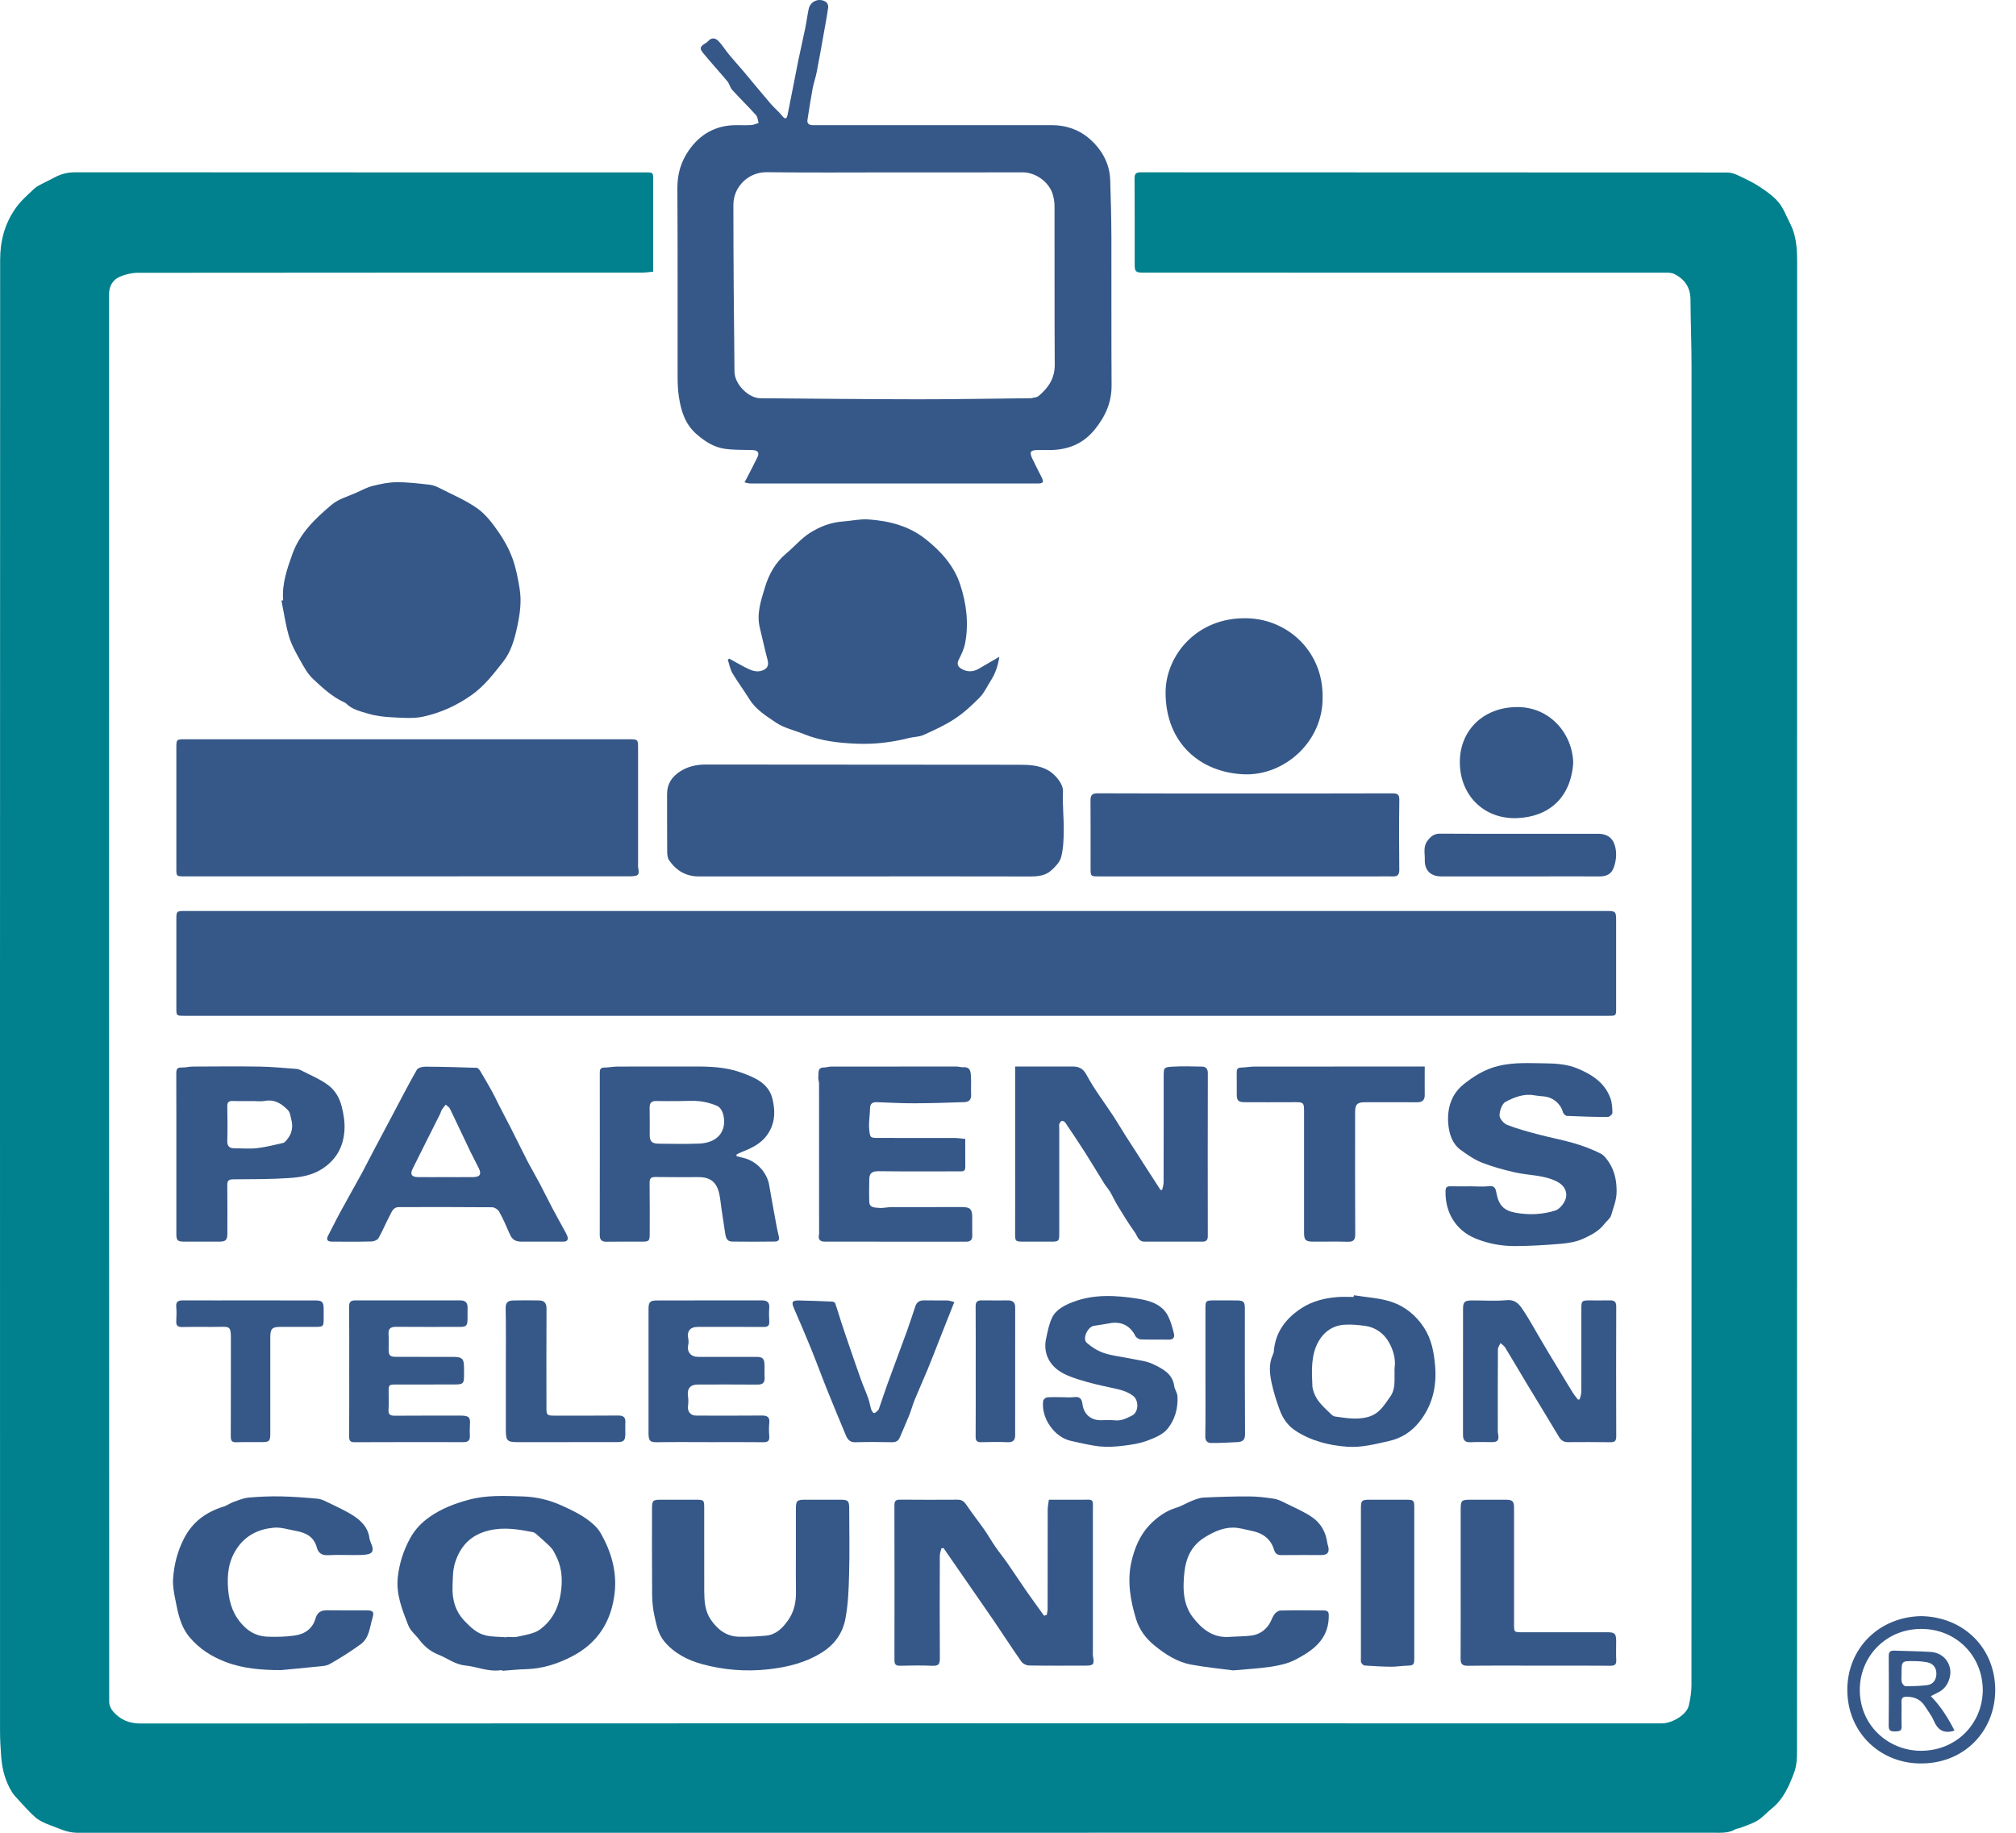 <svg width="55" height="50" viewBox="0 0 55 50" fill="none" xmlns="http://www.w3.org/2000/svg"><path fill-rule="evenodd" clip-rule="evenodd" d="M17.82 7.411C17.713 7.421 17.621 7.437 17.529 7.437C12.939 7.438 8.349 7.437 3.76 7.442C3.595 7.443 3.419 7.485 3.267 7.55C3.074 7.633 2.976 7.811 2.976 8.021C2.975 20.825 2.975 33.629 2.979 46.432C2.979 46.52 3.026 46.624 3.085 46.691C3.281 46.914 3.518 47.019 3.836 47.019C17.668 47.011 31.5 47.012 45.332 47.016C45.619 47.017 46.017 46.779 46.073 46.531C46.114 46.351 46.146 46.164 46.146 45.98C46.149 33.989 46.149 21.997 46.148 10.005C46.148 9.392 46.124 8.779 46.119 8.166C46.116 7.837 45.958 7.611 45.669 7.471C45.608 7.441 45.528 7.439 45.457 7.439C41.089 7.438 36.721 7.438 32.353 7.438C31.962 7.438 31.572 7.438 31.182 7.438C30.984 7.437 30.956 7.408 30.956 7.212C30.956 6.431 30.959 5.651 30.953 4.87C30.952 4.739 30.992 4.7 31.124 4.701C36.457 4.704 41.791 4.703 47.124 4.706C47.218 4.706 47.319 4.738 47.405 4.779C47.608 4.874 47.813 4.968 47.999 5.091C48.188 5.215 48.382 5.35 48.524 5.521C48.662 5.689 48.739 5.907 48.84 6.104C49.046 6.506 49.029 6.942 49.029 7.374C49.029 20.833 49.029 34.292 49.026 47.751C49.026 47.95 49.019 48.163 48.951 48.346C48.815 48.714 48.658 49.08 48.336 49.339C48.203 49.446 48.09 49.58 47.946 49.667C47.798 49.758 47.624 49.807 47.461 49.872C47.423 49.887 47.377 49.885 47.343 49.905C47.157 50.015 46.953 49.999 46.75 49.999C31.868 49.999 16.986 49.998 2.104 50C1.832 50 1.599 49.876 1.355 49.787C1.217 49.737 1.073 49.672 0.964 49.578C0.78 49.416 0.621 49.226 0.452 49.046C0.408 48.999 0.365 48.95 0.331 48.896C0.146 48.6 0.059 48.273 0.033 47.93C0.015 47.697 0.001 47.463 0.001 47.23C-0 33.849 -0.001 20.469 0.004 7.089C0.004 6.594 0.117 6.127 0.416 5.694C0.567 5.476 0.754 5.319 0.936 5.146C1.005 5.081 1.098 5.041 1.184 4.995C1.287 4.94 1.394 4.894 1.497 4.837C1.674 4.74 1.857 4.7 2.063 4.7C7.243 4.704 12.424 4.703 17.604 4.703C17.82 4.703 17.82 4.703 17.82 4.918C17.82 5.74 17.82 6.562 17.82 7.411Z" fill="#00818D"/><path fill-rule="evenodd" clip-rule="evenodd" d="M24.371 4.703C23.222 4.703 22.072 4.713 20.922 4.698C20.415 4.691 20.008 5.096 20.008 5.588C20.008 7.105 20.022 8.621 20.038 10.138C20.041 10.484 20.422 10.862 20.741 10.864C22.168 10.874 23.595 10.892 25.022 10.893C26.043 10.894 27.064 10.874 28.085 10.864C28.101 10.864 28.118 10.867 28.132 10.863C28.201 10.845 28.285 10.844 28.335 10.803C28.599 10.582 28.778 10.323 28.775 9.952C28.766 8.507 28.773 7.061 28.769 5.616C28.769 5.509 28.75 5.4 28.719 5.298C28.627 4.984 28.272 4.701 27.899 4.702C26.723 4.705 25.547 4.703 24.371 4.703ZM20.312 13.161C20.44 12.914 20.555 12.699 20.661 12.48C20.726 12.347 20.676 12.283 20.524 12.278C20.268 12.269 20.008 12.28 19.757 12.241C19.473 12.197 19.237 12.046 19.015 11.855C18.688 11.576 18.579 11.208 18.52 10.816C18.489 10.617 18.486 10.413 18.486 10.21C18.483 8.518 18.491 6.826 18.48 5.134C18.478 4.749 18.578 4.409 18.794 4.099C19.102 3.658 19.524 3.42 20.07 3.414C20.213 3.413 20.356 3.42 20.498 3.411C20.565 3.407 20.63 3.374 20.697 3.354C20.674 3.282 20.672 3.193 20.626 3.142C20.415 2.907 20.188 2.686 19.976 2.453C19.918 2.389 19.902 2.288 19.846 2.221C19.628 1.96 19.397 1.708 19.181 1.445C19.078 1.32 19.099 1.27 19.242 1.182C19.269 1.166 19.296 1.149 19.316 1.126C19.41 1.014 19.519 1.035 19.601 1.12C19.708 1.23 19.788 1.366 19.886 1.484C20.019 1.646 20.162 1.801 20.297 1.961C20.538 2.248 20.775 2.538 21.019 2.823C21.123 2.944 21.249 3.047 21.348 3.171C21.44 3.287 21.472 3.2 21.486 3.135C21.587 2.644 21.678 2.151 21.777 1.659C21.837 1.363 21.907 1.069 21.967 0.774C22.003 0.598 22.025 0.42 22.062 0.245C22.108 0.029 22.351 -0.07 22.537 0.055C22.573 0.08 22.602 0.152 22.595 0.197C22.56 0.446 22.514 0.693 22.469 0.94C22.408 1.283 22.348 1.626 22.281 1.968C22.252 2.118 22.198 2.264 22.17 2.414C22.118 2.696 22.075 2.98 22.03 3.263C22.012 3.372 22.072 3.413 22.172 3.414C22.215 3.414 22.257 3.414 22.299 3.414C24.43 3.414 26.561 3.414 28.692 3.414C29.076 3.414 29.429 3.531 29.715 3.778C30.057 4.075 30.275 4.454 30.289 4.92C30.306 5.441 30.319 5.963 30.321 6.485C30.325 7.826 30.317 9.167 30.326 10.508C30.329 10.976 30.159 11.358 29.867 11.717C29.531 12.131 29.099 12.284 28.586 12.278C28.491 12.278 28.396 12.278 28.301 12.278C28.114 12.28 28.079 12.331 28.159 12.502C28.237 12.672 28.326 12.838 28.41 13.006C28.486 13.154 28.466 13.19 28.302 13.19C25.69 13.19 23.079 13.19 20.468 13.189C20.42 13.189 20.372 13.172 20.312 13.161Z" fill="#365888"/><path fill-rule="evenodd" clip-rule="evenodd" d="M24.453 27.712C17.981 27.712 11.508 27.712 5.036 27.712C4.811 27.712 4.811 27.712 4.811 27.492C4.811 26.685 4.811 25.878 4.811 25.071C4.811 24.862 4.822 24.852 5.038 24.852C17.972 24.852 30.906 24.852 43.84 24.852C44.072 24.852 44.091 24.871 44.091 25.099C44.091 25.901 44.091 26.702 44.091 27.504C44.091 27.712 44.091 27.712 43.885 27.712C37.408 27.712 30.93 27.712 24.453 27.712Z" fill="#365888"/><path fill-rule="evenodd" clip-rule="evenodd" d="M11.093 20.168C13.118 20.168 15.143 20.168 17.169 20.168C17.402 20.168 17.408 20.175 17.408 20.408C17.408 21.46 17.408 22.513 17.408 23.566C17.408 23.598 17.403 23.63 17.409 23.66C17.449 23.872 17.43 23.907 17.157 23.907C13.116 23.909 9.076 23.908 5.036 23.908C4.811 23.908 4.811 23.908 4.811 23.682C4.811 22.593 4.811 21.503 4.811 20.413C4.811 20.168 4.811 20.168 5.048 20.168C7.063 20.168 9.078 20.168 11.093 20.168Z" fill="#365888"/><path fill-rule="evenodd" clip-rule="evenodd" d="M7.725 16.375C7.688 15.931 7.831 15.522 7.977 15.115C8.181 14.544 8.607 14.14 9.053 13.766C9.238 13.61 9.498 13.542 9.727 13.438C9.871 13.373 10.014 13.295 10.166 13.257C10.38 13.204 10.602 13.156 10.82 13.155C11.124 13.153 11.429 13.191 11.732 13.225C11.826 13.235 11.921 13.278 12.007 13.322C12.351 13.499 12.715 13.65 13.027 13.873C13.258 14.037 13.44 14.284 13.605 14.52C13.76 14.741 13.891 14.988 13.984 15.241C14.08 15.502 14.13 15.783 14.176 16.058C14.234 16.402 14.186 16.746 14.114 17.083C14.042 17.429 13.941 17.782 13.726 18.054C13.47 18.377 13.22 18.71 12.868 18.96C12.46 19.249 12.02 19.447 11.543 19.551C11.274 19.609 10.984 19.583 10.705 19.569C10.484 19.559 10.257 19.533 10.047 19.47C9.835 19.406 9.604 19.359 9.438 19.187C9.425 19.173 9.403 19.166 9.384 19.157C9.061 19.008 8.808 18.77 8.55 18.532C8.398 18.391 8.305 18.219 8.209 18.049C8.086 17.831 7.958 17.608 7.887 17.371C7.791 17.05 7.746 16.714 7.678 16.384C7.694 16.381 7.71 16.378 7.725 16.375Z" fill="#365888"/><path fill-rule="evenodd" clip-rule="evenodd" d="M23.623 23.909C22.104 23.909 20.585 23.908 19.066 23.91C18.71 23.91 18.445 23.748 18.252 23.466C18.21 23.404 18.203 23.309 18.202 23.229C18.198 22.706 18.2 22.182 18.199 21.658C18.199 21.388 18.329 21.192 18.55 21.048C18.765 20.91 18.997 20.856 19.256 20.857C22.099 20.862 24.942 20.858 27.785 20.863C28.061 20.864 28.346 20.87 28.6 21.017C28.764 21.111 29.011 21.367 29 21.598C28.984 21.951 29.025 22.306 29.021 22.66C29.019 22.902 29.01 23.151 28.95 23.383C28.916 23.519 28.791 23.645 28.68 23.746C28.521 23.89 28.315 23.912 28.101 23.911C26.608 23.907 25.116 23.909 23.623 23.909Z" fill="#365888"/><path fill-rule="evenodd" clip-rule="evenodd" d="M27.264 17.917C27.225 18.174 27.151 18.38 27.03 18.569C26.93 18.724 26.854 18.899 26.727 19.028C26.52 19.24 26.296 19.445 26.05 19.608C25.783 19.785 25.486 19.92 25.192 20.052C25.069 20.107 24.92 20.101 24.785 20.136C24.319 20.256 23.843 20.309 23.364 20.289C22.878 20.269 22.394 20.214 21.937 20.029C21.677 19.923 21.388 19.863 21.164 19.709C20.905 19.532 20.623 19.362 20.448 19.079C20.298 18.838 20.127 18.609 19.982 18.365C19.918 18.255 19.896 18.12 19.855 17.996C19.868 17.987 19.882 17.977 19.895 17.968C20.036 18.045 20.176 18.126 20.318 18.2C20.475 18.28 20.635 18.362 20.818 18.284C20.95 18.228 20.976 18.134 20.939 17.996C20.862 17.711 20.803 17.421 20.731 17.134C20.633 16.744 20.763 16.375 20.871 16.017C20.976 15.668 21.156 15.342 21.452 15.097C21.67 14.916 21.856 14.691 22.092 14.54C22.362 14.368 22.667 14.249 22.999 14.226C23.229 14.21 23.459 14.155 23.686 14.17C24.253 14.209 24.793 14.344 25.251 14.707C25.671 15.039 26.025 15.431 26.194 15.942C26.366 16.465 26.436 17.011 26.328 17.56C26.297 17.713 26.225 17.861 26.154 18.002C26.096 18.118 26.138 18.191 26.229 18.245C26.388 18.339 26.551 18.335 26.711 18.239C26.883 18.138 27.055 18.039 27.264 17.917Z" fill="#365888"/><path fill-rule="evenodd" clip-rule="evenodd" d="M33.965 21.646C35.305 21.646 36.645 21.648 37.984 21.643C38.126 21.642 38.178 21.673 38.176 21.825C38.167 22.459 38.168 23.093 38.175 23.726C38.178 23.878 38.115 23.916 37.982 23.91C37.877 23.905 37.771 23.909 37.665 23.909C35.107 23.909 32.549 23.909 29.991 23.909C29.753 23.909 29.753 23.909 29.753 23.679C29.753 23.067 29.755 22.454 29.751 21.841C29.75 21.699 29.788 21.642 29.946 21.642C31.286 21.648 32.626 21.646 33.965 21.646Z" fill="#365888"/><path fill-rule="evenodd" clip-rule="evenodd" d="M27.695 29.095C28.229 29.095 28.738 29.095 29.247 29.095C29.426 29.095 29.543 29.136 29.646 29.329C29.858 29.724 30.135 30.084 30.383 30.461C30.491 30.626 30.589 30.797 30.695 30.963C30.787 31.11 30.884 31.254 30.978 31.401C31.054 31.519 31.128 31.638 31.204 31.756C31.356 31.992 31.508 32.227 31.66 32.462C31.675 32.462 31.691 32.462 31.706 32.461C31.719 32.393 31.745 32.324 31.745 32.255C31.748 31.297 31.747 30.338 31.747 29.379C31.747 29.126 31.746 29.113 31.996 29.099C32.258 29.084 32.523 29.092 32.787 29.098C32.893 29.099 32.952 29.15 32.952 29.274C32.948 30.757 32.949 32.239 32.951 33.721C32.952 33.83 32.908 33.873 32.807 33.873C32.28 33.873 31.752 33.872 31.224 33.873C31.055 33.874 31.03 33.717 30.962 33.622C30.792 33.387 30.642 33.138 30.49 32.89C30.416 32.769 30.358 32.636 30.285 32.513C30.241 32.438 30.18 32.373 30.133 32.3C29.958 32.02 29.789 31.735 29.612 31.456C29.434 31.177 29.249 30.902 29.064 30.627C29.046 30.6 28.996 30.572 28.97 30.579C28.941 30.587 28.913 30.629 28.901 30.663C28.889 30.695 28.898 30.735 28.898 30.772C28.898 31.736 28.898 32.7 28.898 33.664C28.898 33.855 28.88 33.872 28.692 33.873C28.444 33.873 28.196 33.873 27.948 33.873C27.69 33.873 27.693 33.869 27.694 33.619C27.697 33.001 27.695 32.383 27.695 31.765C27.695 31.026 27.695 30.287 27.695 29.549C27.695 29.413 27.695 29.278 27.695 29.095Z" fill="#365888"/><path fill-rule="evenodd" clip-rule="evenodd" d="M28.559 44.054C28.567 43.996 28.581 43.939 28.581 43.881C28.582 42.981 28.581 42.08 28.583 41.179C28.583 41.094 28.604 41.008 28.615 40.914C28.988 40.914 29.346 40.916 29.704 40.913C29.799 40.913 29.818 40.962 29.817 41.042C29.814 41.221 29.816 41.398 29.816 41.577C29.816 42.734 29.816 43.892 29.816 45.049C29.816 45.096 29.811 45.144 29.82 45.19C29.86 45.403 29.831 45.44 29.622 45.44C29.105 45.441 28.588 45.444 28.072 45.436C28.001 45.435 27.905 45.388 27.866 45.331C27.609 44.966 27.368 44.59 27.116 44.221C26.794 43.751 26.467 43.283 26.143 42.814C26.009 42.62 25.876 42.426 25.742 42.233C25.722 42.235 25.703 42.237 25.683 42.24C25.668 42.307 25.64 42.375 25.64 42.443C25.637 43.375 25.634 44.307 25.641 45.239C25.642 45.395 25.605 45.452 25.44 45.444C25.146 45.431 24.85 45.436 24.555 45.443C24.435 45.445 24.401 45.403 24.402 45.288C24.404 43.879 24.405 42.47 24.401 41.061C24.401 40.94 24.447 40.911 24.56 40.912C25.082 40.917 25.604 40.916 26.126 40.913C26.238 40.913 26.302 40.96 26.364 41.052C26.518 41.282 26.691 41.5 26.851 41.727C26.958 41.881 27.051 42.045 27.158 42.2C27.259 42.346 27.372 42.484 27.474 42.63C27.652 42.886 27.823 43.147 28.001 43.404C28.159 43.631 28.323 43.854 28.484 44.079C28.509 44.071 28.534 44.062 28.559 44.054Z" fill="#365888"/><path fill-rule="evenodd" clip-rule="evenodd" d="M18.556 30.038C18.34 30.038 18.124 30.043 17.908 30.037C17.771 30.033 17.721 30.091 17.723 30.224C17.729 30.47 17.724 30.716 17.725 30.962C17.725 31.139 17.787 31.2 17.971 31.201C18.345 31.202 18.72 31.215 19.093 31.197C19.347 31.184 19.643 31.082 19.734 30.767C19.793 30.56 19.734 30.246 19.564 30.17C19.417 30.105 19.253 30.062 19.093 30.043C18.917 30.022 18.735 30.038 18.556 30.038ZM20.095 31.542C20.174 31.562 20.253 31.579 20.331 31.602C20.679 31.705 20.933 32.018 20.985 32.331C21.029 32.592 21.077 32.853 21.125 33.114C21.163 33.321 21.197 33.528 21.248 33.73C21.275 33.838 21.218 33.869 21.144 33.87C20.754 33.876 20.363 33.876 19.973 33.871C19.825 33.869 19.799 33.754 19.782 33.636C19.752 33.422 19.718 33.209 19.686 32.996C19.665 32.854 19.653 32.71 19.623 32.571C19.554 32.25 19.38 32.113 19.058 32.113C18.667 32.113 18.277 32.117 17.887 32.11C17.764 32.108 17.721 32.143 17.722 32.27C17.729 32.736 17.725 33.203 17.725 33.669C17.724 33.856 17.706 33.873 17.513 33.873C17.192 33.873 16.87 33.87 16.548 33.875C16.412 33.877 16.362 33.823 16.362 33.689C16.365 32.217 16.364 30.745 16.363 29.273C16.363 29.183 16.375 29.124 16.489 29.124C16.608 29.124 16.727 29.097 16.846 29.097C17.542 29.094 18.238 29.096 18.935 29.095C19.367 29.094 19.801 29.109 20.211 29.257C20.588 29.393 20.98 29.55 21.078 29.995C21.14 30.271 21.156 30.55 21.007 30.836C20.837 31.162 20.562 31.299 20.253 31.421C20.199 31.442 20.147 31.47 20.094 31.495C20.094 31.511 20.095 31.527 20.095 31.542Z" fill="#365888"/><path fill-rule="evenodd" clip-rule="evenodd" d="M13.821 44.667C13.821 44.663 13.822 44.659 13.822 44.655C13.922 44.655 14.027 44.674 14.121 44.651C14.328 44.601 14.563 44.574 14.726 44.457C15.128 44.168 15.289 43.736 15.321 43.251C15.339 42.967 15.299 42.698 15.168 42.444C15.13 42.368 15.093 42.285 15.035 42.224C14.929 42.111 14.809 42.009 14.692 41.906C14.645 41.864 14.594 41.809 14.537 41.798C14.141 41.721 13.752 41.654 13.338 41.753C12.837 41.873 12.555 42.185 12.413 42.638C12.35 42.84 12.354 43.066 12.346 43.282C12.334 43.635 12.417 43.951 12.675 44.223C12.845 44.402 13.018 44.565 13.26 44.618C13.442 44.658 13.633 44.652 13.821 44.667ZM13.704 45.566C13.683 45.566 13.661 45.564 13.64 45.567C13.313 45.611 13.012 45.467 12.697 45.437C12.415 45.41 12.207 45.238 11.964 45.142C11.766 45.065 11.58 44.925 11.438 44.732C11.34 44.599 11.202 44.501 11.136 44.335C10.969 43.906 10.797 43.483 10.855 43.007C10.898 42.642 11.006 42.305 11.182 41.978C11.319 41.725 11.5 41.536 11.731 41.376C12.051 41.153 12.409 41.018 12.78 40.917C13.266 40.783 13.767 40.809 14.263 40.824C14.625 40.836 14.971 40.914 15.312 41.067C15.639 41.214 15.953 41.364 16.214 41.609C16.284 41.675 16.348 41.754 16.395 41.838C16.675 42.333 16.83 42.866 16.771 43.434C16.691 44.203 16.328 44.809 15.623 45.179C15.225 45.388 14.804 45.526 14.346 45.537C14.132 45.542 13.919 45.566 13.705 45.581C13.705 45.576 13.704 45.571 13.704 45.566Z" fill="#365888"/><path fill-rule="evenodd" clip-rule="evenodd" d="M40.13 32.364C40.294 32.364 40.459 32.381 40.62 32.36C40.795 32.337 40.807 32.454 40.828 32.56C40.891 32.884 41.031 33.029 41.355 33.086C41.719 33.151 42.079 33.135 42.433 33.024C42.566 32.982 42.721 32.777 42.73 32.627C42.741 32.452 42.64 32.319 42.481 32.237C42.117 32.049 41.711 32.071 41.328 31.983C41.023 31.914 40.718 31.831 40.428 31.717C40.223 31.636 40.035 31.504 39.855 31.375C39.621 31.208 39.538 30.935 39.513 30.68C39.471 30.264 39.586 29.857 39.924 29.586C40.202 29.363 40.502 29.171 40.876 29.08C41.312 28.974 41.741 29.006 42.171 29.009C42.458 29.011 42.764 29.038 43.024 29.144C43.415 29.304 43.786 29.534 43.938 29.969C43.981 30.092 43.988 30.231 43.989 30.363C43.989 30.401 43.908 30.472 43.865 30.472C43.493 30.471 43.121 30.46 42.749 30.443C42.71 30.441 42.652 30.386 42.641 30.345C42.578 30.114 42.377 29.939 42.127 29.912C42.034 29.903 41.94 29.896 41.849 29.88C41.566 29.83 41.31 29.937 41.077 30.057C40.978 30.108 40.912 30.299 40.91 30.427C40.908 30.516 41.025 30.651 41.119 30.688C41.394 30.797 41.682 30.872 41.968 30.948C42.294 31.035 42.628 31.096 42.952 31.191C43.196 31.262 43.437 31.355 43.665 31.468C43.767 31.519 43.847 31.633 43.911 31.735C44.056 31.967 44.104 32.219 44.104 32.5C44.105 32.738 44.016 32.94 43.956 33.153C43.931 33.242 43.833 33.309 43.772 33.389C43.622 33.587 43.403 33.697 43.191 33.794C43.008 33.878 42.795 33.913 42.592 33.931C42.175 33.967 41.757 33.992 41.34 33.994C40.971 33.996 40.605 33.93 40.264 33.791C39.689 33.559 39.419 33.04 39.437 32.483C39.44 32.395 39.474 32.362 39.561 32.363C39.751 32.367 39.94 32.364 40.13 32.364Z" fill="#365888"/><path fill-rule="evenodd" clip-rule="evenodd" d="M12.138 32.113C12.396 32.113 12.653 32.115 12.911 32.112C13.092 32.109 13.14 32.037 13.067 31.88C12.992 31.723 12.906 31.571 12.831 31.414C12.645 31.026 12.464 30.636 12.276 30.248C12.254 30.203 12.2 30.173 12.16 30.136C12.125 30.181 12.086 30.224 12.056 30.273C12.034 30.306 12.027 30.349 12.009 30.385C11.758 30.887 11.504 31.387 11.255 31.89C11.183 32.036 11.231 32.11 11.395 32.112C11.643 32.115 11.89 32.113 12.138 32.113ZM14.749 33.873C14.58 33.873 14.411 33.873 14.242 33.873C14.044 33.873 13.97 33.817 13.893 33.636C13.809 33.439 13.722 33.241 13.618 33.055C13.585 32.996 13.492 32.936 13.426 32.935C12.578 32.928 11.729 32.929 10.88 32.931C10.721 32.931 10.684 33.071 10.628 33.174C10.522 33.371 10.439 33.581 10.328 33.775C10.299 33.827 10.205 33.867 10.139 33.868C9.776 33.878 9.412 33.875 9.048 33.872C8.924 33.871 8.897 33.812 8.954 33.703C9.066 33.493 9.168 33.279 9.282 33.07C9.476 32.714 9.677 32.361 9.872 32.005C9.976 31.813 10.073 31.616 10.176 31.422C10.361 31.071 10.548 30.721 10.734 30.37C10.945 29.973 11.149 29.573 11.373 29.183C11.404 29.128 11.526 29.099 11.606 29.1C12.073 29.102 12.54 29.115 13.006 29.131C13.04 29.132 13.081 29.185 13.104 29.222C13.213 29.405 13.321 29.59 13.424 29.777C13.49 29.896 13.547 30.021 13.609 30.142C13.722 30.361 13.837 30.579 13.949 30.799C14.101 31.099 14.248 31.402 14.403 31.702C14.507 31.901 14.623 32.095 14.727 32.293C14.844 32.513 14.952 32.737 15.068 32.957C15.18 33.17 15.299 33.38 15.414 33.592C15.436 33.633 15.459 33.674 15.475 33.717C15.513 33.818 15.477 33.873 15.365 33.873C15.16 33.873 14.954 33.873 14.749 33.873Z" fill="#365888"/><path fill-rule="evenodd" clip-rule="evenodd" d="M36.083 19.023C36.099 20.229 35.043 21.166 33.942 21.124C32.752 21.078 31.802 20.278 31.799 18.899C31.797 17.889 32.648 16.823 34.039 16.867C35.159 16.902 36.103 17.796 36.083 19.023Z" fill="#365888"/><path fill-rule="evenodd" clip-rule="evenodd" d="M26.334 31.071C26.334 31.344 26.331 31.59 26.335 31.836C26.338 31.969 26.252 31.956 26.166 31.956C25.438 31.956 24.71 31.961 23.982 31.952C23.818 31.95 23.72 31.986 23.716 32.158C23.712 32.367 23.708 32.577 23.715 32.785C23.721 32.955 23.871 32.941 23.979 32.952C24.09 32.963 24.205 32.932 24.319 32.931C24.963 32.929 25.606 32.93 26.25 32.93C26.468 32.931 26.524 32.987 26.524 33.209C26.524 33.377 26.522 33.544 26.525 33.712C26.526 33.823 26.477 33.874 26.364 33.874C25.077 33.873 23.79 33.873 22.503 33.873C22.37 33.873 22.317 33.815 22.343 33.682C22.352 33.637 22.346 33.589 22.346 33.541C22.346 32.216 22.346 30.891 22.345 29.566C22.345 29.5 22.315 29.431 22.325 29.368C22.341 29.27 22.293 29.123 22.478 29.122C22.545 29.122 22.611 29.097 22.677 29.097C23.816 29.095 24.956 29.095 26.095 29.096C26.157 29.096 26.219 29.119 26.28 29.115C26.483 29.103 26.483 29.251 26.49 29.382C26.499 29.544 26.486 29.706 26.494 29.869C26.501 30.003 26.428 30.063 26.313 30.067C25.861 30.083 25.41 30.097 24.958 30.099C24.617 30.1 24.276 30.082 23.936 30.069C23.81 30.064 23.737 30.098 23.736 30.241C23.734 30.433 23.693 30.626 23.714 30.815C23.737 31.03 23.736 31.045 23.954 31.044C24.651 31.044 25.347 31.043 26.043 31.045C26.135 31.046 26.227 31.061 26.334 31.071Z" fill="#365888"/><path fill-rule="evenodd" clip-rule="evenodd" d="M21.713 42.393C21.713 41.984 21.712 41.576 21.713 41.167C21.714 40.94 21.742 40.914 21.961 40.914C22.282 40.914 22.604 40.914 22.926 40.914C23.137 40.914 23.168 40.942 23.168 41.156C23.17 41.753 23.181 42.35 23.165 42.947C23.154 43.355 23.14 43.769 23.063 44.168C22.992 44.537 22.785 44.849 22.447 45.066C21.992 45.358 21.494 45.481 20.964 45.54C20.353 45.608 19.755 45.56 19.169 45.403C18.769 45.296 18.399 45.108 18.126 44.783C17.959 44.585 17.909 44.333 17.856 44.09C17.814 43.9 17.793 43.702 17.791 43.507C17.784 42.721 17.788 41.936 17.788 41.15C17.788 40.938 17.813 40.914 18.02 40.914C18.342 40.914 18.663 40.914 18.985 40.914C19.201 40.914 19.212 40.925 19.212 41.135C19.213 41.894 19.211 42.653 19.213 43.413C19.215 43.677 19.232 43.944 19.382 44.171C19.568 44.452 19.82 44.65 20.177 44.652C20.417 44.654 20.658 44.645 20.898 44.622C21.17 44.596 21.343 44.422 21.496 44.209C21.669 43.967 21.72 43.702 21.715 43.414C21.709 43.074 21.713 42.733 21.713 42.393Z" fill="#365888"/><path fill-rule="evenodd" clip-rule="evenodd" d="M33.642 45.57C33.313 45.526 32.899 45.487 32.492 45.411C32.108 45.339 31.785 45.127 31.487 44.883C31.255 44.693 31.079 44.451 30.994 44.17C30.84 43.664 30.748 43.142 30.865 42.615C30.949 42.239 31.097 41.879 31.369 41.596C31.572 41.386 31.81 41.216 32.102 41.128C32.243 41.086 32.371 41.002 32.509 40.947C32.614 40.907 32.724 40.861 32.833 40.855C33.247 40.835 33.662 40.822 34.077 40.824C34.305 40.825 34.534 40.852 34.759 40.887C34.868 40.904 34.973 40.959 35.074 41.009C35.32 41.131 35.578 41.239 35.802 41.394C36.036 41.556 36.173 41.802 36.211 42.093C36.215 42.128 36.231 42.162 36.238 42.196C36.272 42.351 36.214 42.422 36.053 42.423C35.689 42.424 35.325 42.42 34.961 42.425C34.849 42.427 34.788 42.382 34.759 42.281C34.668 41.976 34.446 41.823 34.146 41.763C33.974 41.729 33.8 41.672 33.629 41.675C33.353 41.679 33.113 41.789 32.871 41.938C32.381 42.239 32.307 42.71 32.291 43.201C32.281 43.522 32.334 43.849 32.54 44.117C32.79 44.444 33.092 44.689 33.543 44.656C33.741 44.641 33.941 44.646 34.137 44.62C34.342 44.594 34.51 44.486 34.624 44.313C34.68 44.229 34.706 44.125 34.765 44.043C34.801 43.993 34.873 43.938 34.93 43.937C35.321 43.928 35.711 43.929 36.101 43.934C36.251 43.936 36.257 43.988 36.25 44.143C36.224 44.748 35.8 45.038 35.335 45.281C35.141 45.382 34.911 45.432 34.692 45.467C34.375 45.517 34.053 45.532 33.642 45.57Z" fill="#365888"/><path fill-rule="evenodd" clip-rule="evenodd" d="M7.667 45.562C7.15 45.562 6.64 45.524 6.158 45.341C5.784 45.198 5.449 44.991 5.179 44.673C4.918 44.365 4.855 44 4.782 43.633C4.745 43.446 4.708 43.252 4.722 43.065C4.749 42.684 4.842 42.316 5.021 41.969C5.255 41.513 5.628 41.246 6.107 41.099C6.194 41.072 6.27 41.011 6.356 40.98C6.495 40.931 6.636 40.87 6.78 40.856C7.073 40.829 7.37 40.818 7.665 40.823C7.998 40.83 8.332 40.856 8.665 40.886C8.759 40.895 8.853 40.941 8.94 40.984C9.186 41.106 9.442 41.215 9.668 41.368C9.865 41.501 10.038 41.68 10.075 41.939C10.081 41.985 10.092 42.031 10.111 42.072C10.228 42.333 10.17 42.412 9.859 42.421C9.553 42.43 9.247 42.411 8.942 42.427C8.77 42.436 8.681 42.356 8.644 42.219C8.564 41.918 8.339 41.812 8.065 41.763C7.867 41.728 7.664 41.659 7.47 41.677C7.064 41.714 6.712 41.878 6.47 42.233C6.232 42.582 6.19 42.953 6.224 43.366C6.258 43.763 6.378 44.092 6.659 44.371C6.837 44.548 7.052 44.641 7.294 44.65C7.544 44.66 7.798 44.654 8.045 44.618C8.32 44.578 8.53 44.43 8.611 44.145C8.656 43.99 8.758 43.927 8.921 43.93C9.28 43.936 9.638 43.931 9.997 43.932C10.179 43.932 10.213 43.972 10.161 44.145C10.086 44.398 10.074 44.689 9.837 44.859C9.566 45.054 9.283 45.236 8.992 45.399C8.886 45.458 8.742 45.456 8.615 45.47C8.299 45.504 7.983 45.532 7.667 45.562Z" fill="#365888"/><path fill-rule="evenodd" clip-rule="evenodd" d="M6.902 30.038C6.718 30.038 6.533 30.043 6.349 30.036C6.24 30.033 6.199 30.07 6.201 30.18C6.207 30.494 6.21 30.809 6.201 31.122C6.196 31.275 6.264 31.328 6.403 31.327C6.608 31.326 6.816 31.346 7.018 31.322C7.257 31.294 7.491 31.233 7.726 31.18C7.761 31.172 7.792 31.134 7.817 31.105C7.965 30.938 8.003 30.745 7.945 30.534C7.923 30.452 7.916 30.351 7.863 30.295C7.692 30.113 7.494 29.982 7.217 30.035C7.116 30.055 7.007 30.038 6.902 30.038ZM4.811 31.473C4.811 30.745 4.812 30.017 4.809 29.289C4.809 29.186 4.82 29.119 4.952 29.123C5.054 29.127 5.158 29.097 5.261 29.097C5.873 29.094 6.485 29.088 7.096 29.098C7.424 29.103 7.753 29.137 8.08 29.16C8.121 29.163 8.163 29.174 8.199 29.192C8.46 29.329 8.742 29.439 8.971 29.617C9.139 29.748 9.259 29.939 9.32 30.178C9.378 30.403 9.412 30.62 9.397 30.844C9.367 31.287 9.174 31.639 8.789 31.888C8.512 32.067 8.202 32.117 7.893 32.138C7.385 32.172 6.874 32.169 6.365 32.173C6.242 32.174 6.199 32.207 6.201 32.333C6.207 32.773 6.204 33.213 6.203 33.653C6.203 33.83 6.16 33.872 5.981 33.873C5.664 33.874 5.348 33.874 5.031 33.873C4.841 33.872 4.811 33.841 4.811 33.657C4.811 32.929 4.811 32.201 4.811 31.473Z" fill="#365888"/><path fill-rule="evenodd" clip-rule="evenodd" d="M43.097 38.175C43.112 38.11 43.14 38.045 43.14 37.98C43.143 37.215 43.142 36.45 43.142 35.685C43.142 35.494 43.159 35.477 43.349 35.476C43.539 35.476 43.729 35.479 43.918 35.475C44.039 35.473 44.094 35.51 44.094 35.645C44.09 36.823 44.09 38.002 44.094 39.18C44.094 39.3 44.064 39.348 43.934 39.345C43.55 39.338 43.164 39.342 42.779 39.343C42.664 39.344 42.589 39.297 42.529 39.195C42.244 38.716 41.951 38.241 41.663 37.764C41.462 37.43 41.266 37.094 41.063 36.761C41.034 36.713 40.979 36.681 40.936 36.641C40.912 36.697 40.867 36.754 40.866 36.811C40.861 37.554 40.862 38.298 40.863 39.042C40.863 39.078 40.869 39.114 40.875 39.15C40.897 39.286 40.854 39.341 40.718 39.342C40.517 39.344 40.316 39.335 40.117 39.345C39.96 39.353 39.913 39.278 39.913 39.141C39.914 38.806 39.913 38.471 39.913 38.135C39.913 37.329 39.913 36.522 39.914 35.715C39.914 35.521 39.953 35.479 40.15 35.477C40.466 35.475 40.785 35.499 41.098 35.47C41.371 35.444 41.474 35.619 41.587 35.792C41.724 36 41.843 36.22 41.97 36.435C42.055 36.58 42.14 36.725 42.226 36.87C42.323 37.032 42.422 37.193 42.52 37.354C42.652 37.572 42.782 37.791 42.917 38.007C42.956 38.069 43.006 38.124 43.05 38.183C43.066 38.18 43.082 38.178 43.097 38.175Z" fill="#365888"/><path fill-rule="evenodd" clip-rule="evenodd" d="M38.046 37.435C38.046 37.398 38.041 37.361 38.047 37.325C38.085 37.069 38.005 36.819 37.889 36.614C37.76 36.383 37.529 36.209 37.241 36.171C37.05 36.146 36.855 36.127 36.665 36.141C36.356 36.163 36.113 36.342 35.971 36.596C35.762 36.969 35.785 37.394 35.804 37.808C35.807 37.868 35.825 37.928 35.844 37.986C35.93 38.24 36.135 38.403 36.316 38.582C36.345 38.61 36.384 38.639 36.422 38.644C36.706 38.682 36.98 38.735 37.281 38.667C37.621 38.589 37.754 38.345 37.925 38.107C38.075 37.897 38.04 37.665 38.046 37.435ZM36.937 35.336C37.288 35.394 37.654 35.408 37.985 35.524C38.334 35.645 38.628 35.884 38.842 36.207C39.057 36.533 39.122 36.896 39.153 37.27C39.2 37.838 39.073 38.361 38.708 38.808C38.497 39.067 38.225 39.239 37.889 39.314C37.514 39.397 37.143 39.497 36.752 39.468C36.246 39.431 35.765 39.308 35.338 39.028C35.137 38.896 34.998 38.697 34.916 38.474C34.826 38.231 34.746 37.981 34.692 37.728C34.639 37.477 34.609 37.218 34.721 36.969C34.736 36.937 34.75 36.902 34.752 36.867C34.794 36.333 35.089 35.954 35.523 35.678C35.82 35.488 36.164 35.408 36.517 35.383C36.653 35.374 36.791 35.382 36.928 35.382C36.931 35.366 36.934 35.351 36.937 35.336Z" fill="#365888"/><path fill-rule="evenodd" clip-rule="evenodd" d="M38.869 29.096C38.869 29.389 38.866 29.627 38.869 29.865C38.872 30.009 38.807 30.072 38.663 30.071C38.188 30.068 37.714 30.069 37.239 30.07C37.029 30.07 36.97 30.129 36.97 30.338C36.969 31.448 36.967 32.558 36.973 33.668C36.973 33.824 36.929 33.88 36.771 33.876C36.455 33.867 36.138 33.875 35.822 33.873C35.617 33.871 35.577 33.83 35.577 33.627C35.577 32.559 35.576 31.49 35.577 30.422C35.578 30.048 35.596 30.067 35.214 30.069C34.797 30.072 34.381 30.07 33.964 30.069C33.784 30.069 33.742 30.027 33.741 29.851C33.74 29.652 33.743 29.453 33.74 29.254C33.739 29.172 33.761 29.128 33.854 29.125C33.979 29.122 34.103 29.097 34.227 29.097C35.566 29.095 36.906 29.096 38.245 29.096C38.437 29.096 38.628 29.096 38.869 29.096Z" fill="#365888"/><path fill-rule="evenodd" clip-rule="evenodd" d="M28.979 38.117C29.089 38.117 29.202 38.129 29.311 38.114C29.465 38.093 29.515 38.173 29.531 38.302C29.566 38.578 29.753 38.744 30.028 38.745C30.155 38.746 30.284 38.733 30.409 38.748C30.588 38.77 30.735 38.691 30.882 38.619C31.068 38.529 31.075 38.202 30.913 38.08C30.741 37.95 30.544 37.907 30.341 37.864C30.04 37.799 29.737 37.733 29.444 37.639C29.228 37.57 28.998 37.489 28.828 37.35C28.574 37.141 28.465 36.84 28.542 36.504C28.584 36.315 28.619 36.119 28.702 35.948C28.813 35.719 29.053 35.604 29.272 35.52C29.842 35.3 30.447 35.337 31.033 35.428C31.342 35.477 31.694 35.568 31.864 35.897C31.941 36.047 31.986 36.217 32.027 36.383C32.051 36.478 32.013 36.551 31.885 36.547C31.632 36.54 31.378 36.55 31.126 36.541C31.073 36.539 30.998 36.493 30.975 36.447C30.834 36.163 30.585 36.038 30.262 36.102C30.125 36.128 29.987 36.146 29.849 36.168C29.67 36.197 29.521 36.522 29.651 36.635C29.787 36.754 29.953 36.858 30.124 36.914C30.362 36.992 30.617 37.015 30.863 37.067C31.062 37.109 31.276 37.128 31.455 37.214C31.712 37.338 31.988 37.469 32.035 37.812C32.048 37.906 32.117 37.994 32.123 38.088C32.144 38.417 32.053 38.735 31.85 38.982C31.724 39.136 31.5 39.228 31.302 39.302C31.098 39.379 30.874 39.413 30.655 39.44C30.443 39.466 30.224 39.482 30.013 39.461C29.748 39.434 29.487 39.366 29.225 39.311C28.76 39.213 28.397 38.678 28.46 38.215C28.465 38.178 28.528 38.125 28.567 38.121C28.704 38.11 28.841 38.117 28.979 38.117Z" fill="#365888"/><path fill-rule="evenodd" clip-rule="evenodd" d="M39.85 43.204C39.85 42.533 39.85 41.863 39.85 41.192C39.85 40.932 39.868 40.914 40.12 40.914C40.442 40.914 40.764 40.913 41.085 40.914C41.263 40.915 41.306 40.957 41.306 41.136C41.306 42.194 41.306 43.252 41.306 44.31C41.306 44.529 41.306 44.529 41.533 44.529C42.303 44.529 43.074 44.529 43.844 44.529C44.054 44.529 44.091 44.565 44.092 44.771C44.092 44.944 44.086 45.117 44.094 45.29C44.099 45.408 44.055 45.443 43.938 45.443C43.258 45.438 42.577 45.44 41.896 45.44C41.279 45.44 40.662 45.436 40.045 45.444C39.889 45.446 39.847 45.391 39.848 45.247C39.852 44.566 39.85 43.885 39.85 43.204Z" fill="#365888"/><path fill-rule="evenodd" clip-rule="evenodd" d="M17.693 37.399C17.693 36.833 17.693 36.268 17.693 35.702C17.694 35.527 17.736 35.478 17.912 35.478C18.871 35.475 19.831 35.476 20.791 35.476C20.923 35.476 20.997 35.525 20.987 35.672C20.978 35.797 20.979 35.923 20.987 36.049C20.994 36.166 20.948 36.202 20.832 36.201C20.236 36.197 19.64 36.199 19.044 36.199C18.822 36.199 18.732 36.316 18.779 36.536C18.788 36.583 18.787 36.636 18.777 36.683C18.733 36.88 18.842 37.016 19.048 37.017C19.575 37.017 20.103 37.016 20.63 37.017C20.805 37.017 20.851 37.06 20.857 37.232C20.862 37.348 20.853 37.463 20.86 37.578C20.868 37.719 20.811 37.774 20.667 37.773C20.124 37.768 19.58 37.771 19.037 37.771C18.831 37.771 18.741 37.883 18.77 38.09C18.782 38.178 18.782 38.27 18.77 38.358C18.75 38.508 18.838 38.619 18.994 38.619C19.59 38.62 20.186 38.623 20.782 38.617C20.935 38.616 21.005 38.659 20.987 38.821C20.975 38.941 20.978 39.063 20.987 39.182C20.996 39.306 20.952 39.347 20.825 39.345C20.351 39.339 19.876 39.343 19.401 39.343C18.916 39.343 18.431 39.337 17.946 39.345C17.75 39.348 17.692 39.329 17.693 39.096C17.694 38.53 17.693 37.965 17.693 37.399Z" fill="#365888"/><path fill-rule="evenodd" clip-rule="evenodd" d="M9.527 37.394C9.527 36.812 9.531 36.231 9.524 35.65C9.523 35.519 9.57 35.475 9.695 35.475C10.649 35.477 11.604 35.477 12.559 35.476C12.696 35.475 12.759 35.539 12.756 35.675C12.754 35.779 12.756 35.884 12.755 35.989C12.752 36.168 12.721 36.199 12.545 36.199C11.965 36.199 11.385 36.202 10.805 36.197C10.656 36.196 10.592 36.246 10.601 36.397C10.609 36.533 10.603 36.669 10.603 36.806C10.604 36.979 10.637 37.016 10.812 37.016C11.324 37.018 11.835 37.017 12.347 37.017C12.617 37.017 12.66 37.061 12.66 37.335C12.66 37.404 12.66 37.471 12.66 37.539C12.66 37.741 12.63 37.77 12.407 37.77C11.88 37.772 11.352 37.771 10.825 37.771C10.603 37.771 10.603 37.771 10.603 38C10.603 38.152 10.611 38.305 10.6 38.456C10.59 38.593 10.648 38.623 10.775 38.622C11.371 38.617 11.967 38.62 12.563 38.619C12.803 38.619 12.836 38.669 12.82 38.879C12.813 38.977 12.816 39.078 12.819 39.177C12.823 39.298 12.766 39.344 12.647 39.343C11.656 39.342 10.664 39.34 9.673 39.345C9.547 39.346 9.524 39.294 9.525 39.185C9.529 38.588 9.527 37.991 9.527 37.394Z" fill="#365888"/><path fill-rule="evenodd" clip-rule="evenodd" d="M26.035 35.52C25.903 35.854 25.779 36.167 25.656 36.479C25.54 36.773 25.427 37.068 25.307 37.36C25.192 37.637 25.068 37.911 24.954 38.188C24.898 38.325 24.861 38.47 24.806 38.607C24.725 38.81 24.634 39.01 24.55 39.212C24.509 39.311 24.442 39.347 24.331 39.345C23.999 39.338 23.666 39.336 23.334 39.346C23.189 39.349 23.124 39.271 23.078 39.161C22.91 38.757 22.741 38.353 22.578 37.947C22.429 37.578 22.293 37.204 22.144 36.835C21.988 36.452 21.826 36.071 21.66 35.691C21.587 35.523 21.61 35.474 21.797 35.478C22.1 35.483 22.404 35.496 22.707 35.509C22.735 35.51 22.779 35.533 22.787 35.556C22.845 35.724 22.894 35.895 22.949 36.064C23.015 36.267 23.084 36.469 23.153 36.67C23.263 36.992 23.373 37.315 23.488 37.636C23.55 37.808 23.626 37.975 23.687 38.147C23.723 38.247 23.737 38.354 23.77 38.456C23.783 38.493 23.822 38.551 23.846 38.55C23.884 38.547 23.921 38.505 23.954 38.475C23.969 38.462 23.976 38.441 23.983 38.421C24.061 38.196 24.134 37.969 24.216 37.745C24.39 37.266 24.57 36.789 24.744 36.311C24.825 36.085 24.897 35.856 24.975 35.63C25.014 35.517 25.095 35.472 25.215 35.475C25.426 35.48 25.637 35.474 25.848 35.478C25.905 35.48 25.962 35.503 26.035 35.52Z" fill="#365888"/><path fill-rule="evenodd" clip-rule="evenodd" d="M42.92 20.814C42.856 21.757 42.262 22.286 41.385 22.319C40.488 22.353 39.813 21.695 39.827 20.761C39.84 19.935 40.449 19.304 41.369 19.289C42.282 19.274 42.903 20.016 42.92 20.814Z" fill="#365888"/><path fill-rule="evenodd" clip-rule="evenodd" d="M38.584 43.177C38.584 43.863 38.584 44.549 38.584 45.235C38.584 45.423 38.566 45.436 38.373 45.442C38.233 45.446 38.093 45.471 37.953 45.47C37.712 45.467 37.471 45.454 37.231 45.437C37.198 45.435 37.153 45.392 37.138 45.358C37.121 45.317 37.128 45.266 37.128 45.219C37.128 43.867 37.128 42.516 37.128 41.165C37.128 40.932 37.146 40.914 37.376 40.914C37.708 40.914 38.04 40.914 38.373 40.914C38.566 40.915 38.584 40.932 38.584 41.119C38.584 41.805 38.584 42.491 38.584 43.177Z" fill="#365888"/><path fill-rule="evenodd" clip-rule="evenodd" d="M6.813 35.476C7.409 35.476 8.006 35.476 8.601 35.477C8.788 35.477 8.829 35.519 8.83 35.706C8.831 35.8 8.831 35.894 8.83 35.989C8.83 36.185 8.815 36.199 8.609 36.199C8.287 36.199 7.966 36.199 7.644 36.199C7.426 36.199 7.374 36.252 7.374 36.478C7.374 37.358 7.374 38.239 7.374 39.118C7.374 39.314 7.347 39.341 7.146 39.342C6.912 39.343 6.678 39.338 6.444 39.346C6.319 39.35 6.296 39.294 6.296 39.185C6.3 38.279 6.297 37.373 6.299 36.467C6.299 36.197 6.24 36.192 6.035 36.197C5.682 36.205 5.328 36.193 4.975 36.203C4.835 36.206 4.801 36.152 4.809 36.028C4.817 35.903 4.82 35.776 4.808 35.651C4.795 35.505 4.868 35.475 4.993 35.475C5.6 35.478 6.207 35.476 6.813 35.476Z" fill="#365888"/><path fill-rule="evenodd" clip-rule="evenodd" d="M41.466 22.746C42.178 22.746 42.89 22.746 43.602 22.746C43.824 22.746 43.985 22.842 44.05 23.047C44.114 23.247 44.1 23.449 44.032 23.652C43.964 23.854 43.823 23.911 43.628 23.91C43.143 23.906 42.658 23.909 42.172 23.909C41.218 23.909 40.264 23.909 39.309 23.909C39.036 23.909 38.862 23.74 38.871 23.465C38.877 23.289 38.819 23.103 38.943 22.938C39.03 22.822 39.122 22.742 39.283 22.743C40.011 22.749 40.739 22.746 41.466 22.746Z" fill="#365888"/><path fill-rule="evenodd" clip-rule="evenodd" d="M13.8 37.351C13.8 36.796 13.807 36.241 13.795 35.686C13.792 35.526 13.87 35.482 13.996 35.478C14.233 35.472 14.47 35.473 14.707 35.477C14.851 35.48 14.911 35.552 14.91 35.703C14.905 36.604 14.907 37.505 14.908 38.405C14.908 38.604 14.923 38.619 15.124 38.62C15.704 38.62 16.285 38.622 16.864 38.617C17.005 38.616 17.07 38.664 17.061 38.808C17.055 38.912 17.061 39.018 17.06 39.122C17.058 39.3 17.017 39.342 16.838 39.342C16.137 39.343 15.436 39.343 14.734 39.343C14.534 39.343 14.334 39.343 14.133 39.343C13.834 39.343 13.8 39.308 13.8 39C13.8 38.56 13.8 38.121 13.8 37.681C13.8 37.571 13.8 37.461 13.8 37.351Z" fill="#365888"/><path fill-rule="evenodd" clip-rule="evenodd" d="M32.886 37.425C32.886 36.844 32.886 36.263 32.886 35.681C32.887 35.494 32.905 35.477 33.097 35.476C33.308 35.476 33.519 35.474 33.73 35.477C33.935 35.48 33.962 35.511 33.962 35.712C33.962 36.849 33.959 37.985 33.967 39.121C33.968 39.284 33.899 39.335 33.762 39.342C33.521 39.353 33.28 39.369 33.04 39.366C32.945 39.365 32.88 39.314 32.882 39.185C32.892 38.598 32.886 38.012 32.886 37.425Z" fill="#365888"/><path fill-rule="evenodd" clip-rule="evenodd" d="M26.619 37.4C26.619 36.813 26.622 36.227 26.617 35.641C26.616 35.517 26.663 35.474 26.78 35.475C27.022 35.478 27.265 35.477 27.507 35.476C27.636 35.476 27.696 35.539 27.696 35.666C27.695 36.828 27.695 37.99 27.695 39.152C27.695 39.282 27.644 39.35 27.497 39.345C27.255 39.335 27.012 39.337 26.77 39.344C26.65 39.348 26.616 39.304 26.617 39.189C26.622 38.593 26.619 37.996 26.619 37.4Z" fill="#365888"/><path fill-rule="evenodd" clip-rule="evenodd" d="M54.094 46.108C54.086 45.152 53.358 44.456 52.455 44.439C51.471 44.42 50.773 45.164 50.74 46.031C50.702 47.045 51.499 47.756 52.393 47.763C53.351 47.772 54.086 47.042 54.094 46.108ZM52.417 44.089C53.59 44.115 54.433 44.971 54.433 46.106C54.432 47.229 53.576 48.142 52.343 48.108C51.253 48.078 50.393 47.234 50.398 46.088C50.404 44.979 51.25 44.11 52.417 44.089Z" fill="#365888"/><path fill-rule="evenodd" clip-rule="evenodd" d="M51.878 45.653C51.878 45.731 51.866 45.812 51.883 45.887C51.893 45.932 51.949 46.001 51.984 46.001C52.182 46.002 52.38 45.996 52.576 45.972C52.737 45.952 52.824 45.831 52.828 45.668C52.832 45.501 52.742 45.379 52.576 45.349C52.459 45.327 52.339 45.318 52.221 45.317C51.878 45.312 51.878 45.315 51.878 45.653ZM52.676 46.272C52.951 46.553 53.147 46.87 53.321 47.208C53.285 47.223 53.281 47.226 53.275 47.227C53.016 47.292 52.861 47.186 52.759 46.947C52.698 46.803 52.596 46.675 52.511 46.54C52.398 46.363 52.231 46.292 52.025 46.288C51.917 46.285 51.873 46.318 51.876 46.43C51.883 46.65 51.871 46.87 51.88 47.09C51.887 47.235 51.805 47.232 51.701 47.235C51.589 47.237 51.526 47.221 51.527 47.084C51.534 46.451 51.532 45.817 51.528 45.184C51.527 45.068 51.564 45.025 51.682 45.031C52.011 45.045 52.342 45.044 52.671 45.066C52.956 45.085 53.162 45.275 53.205 45.543C53.236 45.738 53.14 46.038 52.891 46.163C52.822 46.199 52.752 46.233 52.676 46.272Z" fill="#365888"/></svg>